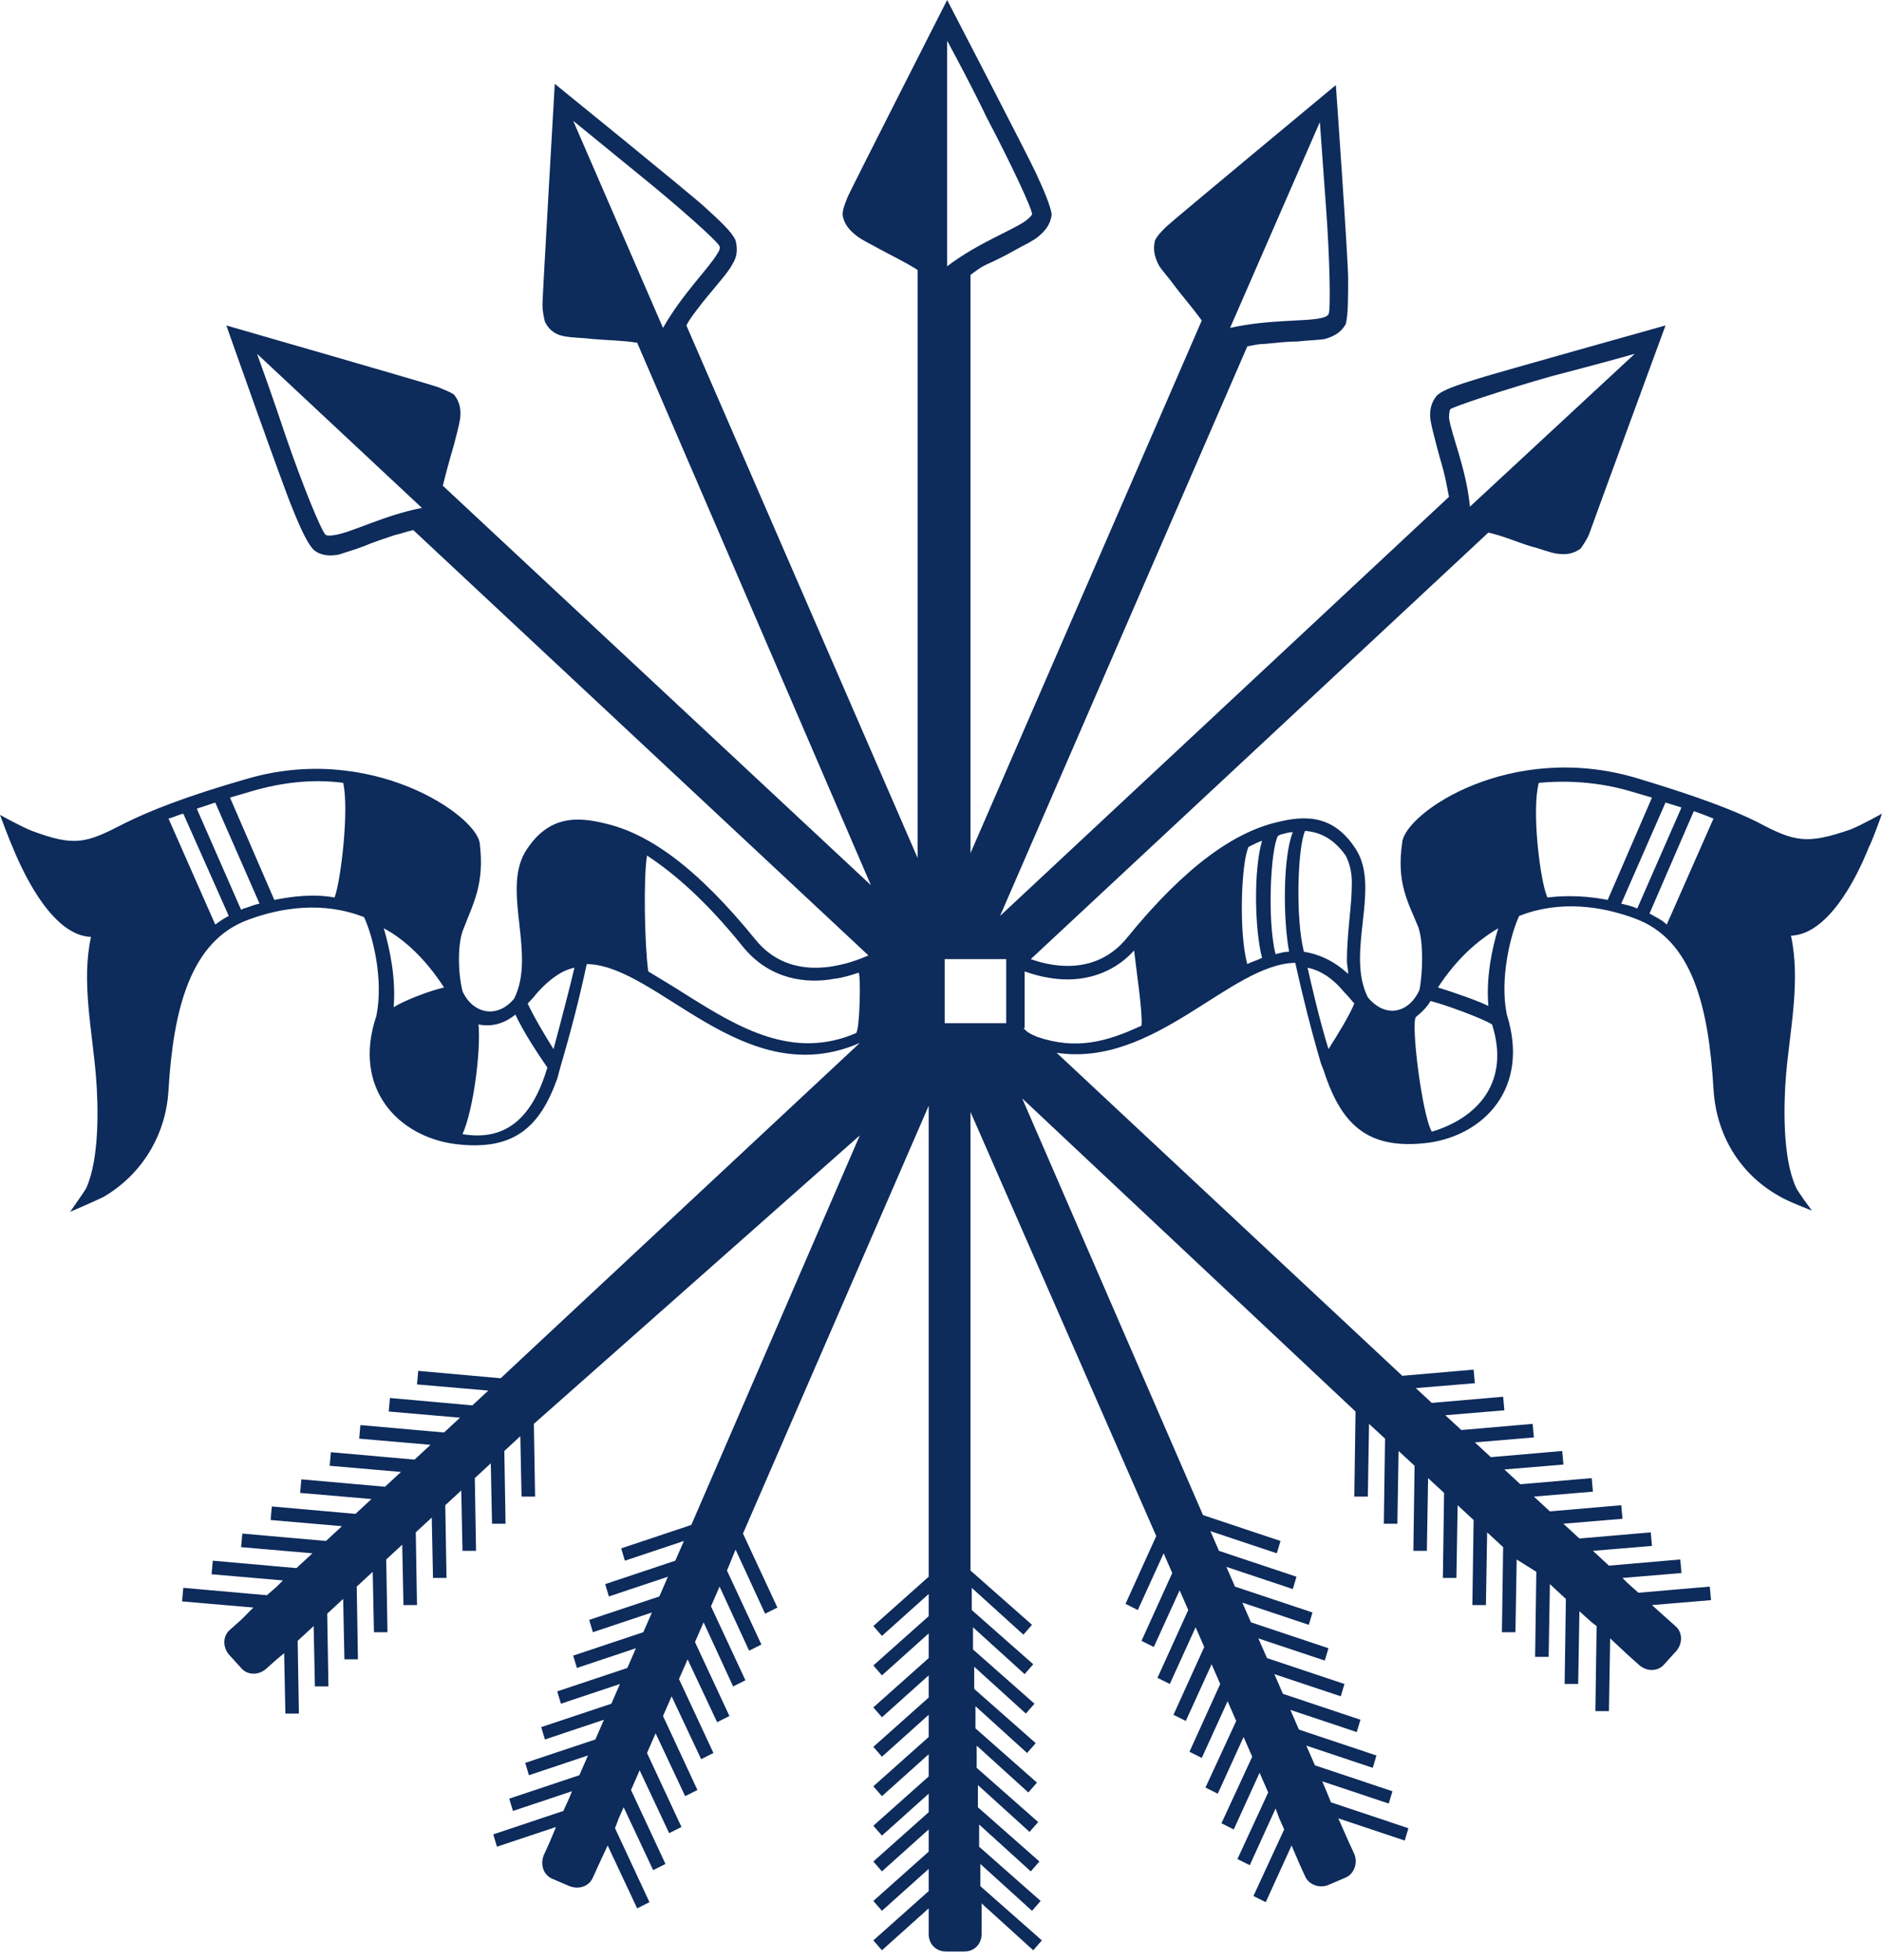 <?xml version="1.0" encoding="UTF-8"?>
<svg width="72px" height="75px" viewBox="0 0 72 75" version="1.1" xmlns="http://www.w3.org/2000/svg" xmlns:xlink="http://www.w3.org/1999/xlink">
    <!-- Generator: sketchtool 50.2 (55047) - http://www.bohemiancoding.com/sketch -->
    <title>AC3BFF40-4854-401D-9836-E1CDDB22627C</title>
    <desc>Created with sketchtool.</desc>
    <defs></defs>
    <g id="Home-Page" stroke="none" stroke-width="1" fill="none" fill-rule="evenodd">
        <g id="Home-Page-\-Initial-\-1920" transform="translate(-64, -64)" fill="#0D2B5B">
            <g id="Transparent-Header" transform="translate(64, 57)">
                <g id="Logo_Arrows_Blue" transform="translate(0, 7)">
                    <g id="arrow_logo">
                        <path d="M36.141,36.698 L36.141,39.151 L38.494,39.151 L38.494,36.698 L36.141,36.698 Z M6.447,31.321 L8.235,35.377 C8.424,35.236 8.565,35.142 8.753,35.047 L7.012,31.132 C6.824,31.179 6.635,31.274 6.447,31.321 Z M24.8,37.17 C25.271,37.453 25.741,37.736 26.259,38.066 C28.282,39.34 30.353,40.566 32.753,39.528 C32.894,39.387 32.941,37.311 32.847,37.217 C32.565,37.311 32.282,37.406 31.906,37.453 C30.871,37.642 29.459,37.5 28.424,36.226 C27.059,34.528 25.835,33.443 24.753,32.736 C24.612,33.585 24.659,36.132 24.8,37.17 Z M20.188,38.396 C20.376,38.821 20.847,39.623 21.176,40.142 C21.506,38.915 21.835,37.642 21.976,37.028 C21.506,37.123 21.035,37.453 20.565,37.972 C20.376,38.208 20.282,38.302 20.188,38.396 Z M17.694,43.396 C19.388,43.679 20.376,42.736 20.941,40.849 C20.518,40.236 20,39.434 19.718,38.821 C19.247,39.198 18.776,39.292 18.306,39.198 C18.4,40.189 18.118,42.453 17.694,43.396 Z M16.988,37.783 C16.282,36.698 15.482,35.943 14.682,35.519 C14.918,36.321 15.153,37.453 15.059,38.538 C15.435,38.302 16.376,37.925 16.988,37.783 Z M7.529,30.943 L9.224,34.811 L9.318,34.764 C9.506,34.717 9.694,34.623 9.929,34.575 L8.235,30.708 L7.529,30.943 Z M13.129,29.953 C12.047,29.811 10.871,29.906 9.6,30.283 L8.8,30.519 L10.494,34.434 C11.2,34.292 12,34.198 12.8,34.34 C13.035,33.726 13.365,30.991 13.129,29.953 Z M50.024,37.028 C50.165,37.642 50.447,38.915 50.824,40.142 C51.153,39.623 51.624,38.868 51.812,38.396 C51.718,38.302 51.624,38.16 51.435,37.972 C50.965,37.406 50.494,37.123 50.024,37.028 Z M48.282,36.651 C48,35.566 47.953,33.302 48.282,32.17 C48.141,32.217 47.953,32.311 47.765,32.406 C47.482,33.019 47.388,35.708 47.718,36.887 C47.906,36.792 48.094,36.745 48.282,36.651 Z M49.318,36.415 C49.082,35.142 49.082,32.783 49.459,31.84 C49.318,31.84 49.176,31.887 48.988,31.934 L48.894,31.981 C48.612,32.453 48.471,35.236 48.8,36.509 C48.988,36.462 49.129,36.415 49.318,36.415 Z M49.929,31.792 C49.647,32.406 49.553,35.094 49.882,36.415 C50.447,36.509 51.012,36.745 51.576,37.264 C51.576,37.075 51.529,36.934 51.529,36.745 C51.529,36.226 51.576,35.708 51.624,35.189 C51.671,34.717 51.718,34.245 51.718,33.774 C51.718,33.349 51.624,33.019 51.482,32.736 C51.012,32.075 50.494,31.84 49.929,31.792 Z M54.165,38.915 C53.976,39.198 54.4,42.642 54.776,43.302 C56.518,42.783 57.788,41.415 57.082,39.198 C56.706,38.962 55.294,38.443 54.729,38.302 C54.588,38.538 54.4,38.726 54.165,38.915 Z M64.8,31.038 L63.106,34.953 C63.341,35.094 63.576,35.189 63.765,35.377 L65.553,31.321 C65.318,31.226 65.082,31.132 64.8,31.038 Z M62.635,34.764 L64.329,30.896 L63.718,30.708 L62.024,34.575 C62.212,34.623 62.447,34.67 62.635,34.764 Z M57.318,35.519 C56.518,35.991 55.718,36.698 55.012,37.783 C55.624,37.972 56.565,38.302 56.941,38.491 C56.847,37.406 57.082,36.274 57.318,35.519 Z M59.2,34.34 C60,34.245 60.8,34.292 61.506,34.434 L63.2,30.519 L62.4,30.283 C61.129,29.906 59.906,29.858 58.871,29.953 C58.588,30.991 58.918,33.726 59.2,34.34 Z M62.541,13.538 C61.882,13.726 60.659,14.057 59.388,14.387 C57.553,14.906 55.576,15.566 55.482,15.66 C55.482,15.66 55.435,15.755 55.435,15.991 C55.529,16.651 56.094,17.925 56.235,19.387 L62.541,13.538 Z M47.059,12.547 C48.518,12.217 49.929,12.311 50.541,12.17 C50.776,12.123 50.824,12.028 50.824,12.028 C50.918,11.934 50.871,9.811 50.729,7.925 C50.635,6.604 50.541,5.33 50.494,4.67 L47.059,12.547 Z M36.235,1.557 L36.235,10.189 C37.412,9.292 38.729,8.821 39.247,8.443 C39.435,8.302 39.482,8.208 39.482,8.208 C39.529,8.066 38.635,6.179 37.741,4.481 C37.176,3.302 36.565,2.17 36.235,1.557 Z M25.365,12.547 C26.118,11.226 27.106,10.283 27.435,9.717 C27.576,9.528 27.529,9.434 27.529,9.434 C27.529,9.292 25.929,7.877 24.471,6.698 C23.435,5.849 22.447,5.047 21.929,4.623 L25.365,12.547 Z M9.835,13.538 C10.071,14.198 10.494,15.377 10.918,16.651 C11.529,18.443 12.329,20.425 12.471,20.472 C12.471,20.472 12.565,20.519 12.8,20.472 C13.459,20.377 14.682,19.717 16.141,19.434 L9.835,13.538 Z M39.153,39.34 C39.294,39.481 39.341,39.528 39.671,39.67 C41.176,40.189 42.353,39.858 43.671,39.245 C43.718,38.726 43.482,37.217 43.388,36.368 C42.4,37.453 41.082,37.594 40.094,37.406 C39.765,37.358 39.482,37.264 39.2,37.17 L39.2,39.34 L39.153,39.34 Z M8.659,12.453 C8.659,12.453 16.518,14.717 16.753,14.811 C16.988,14.906 17.224,15 17.365,15.094 C17.6,15.377 17.647,15.708 17.6,16.038 C17.553,16.321 17.459,16.651 17.365,17.028 C17.224,17.5 17.082,18.019 16.941,18.585 L33.318,33.868 L24.376,13.113 C23.765,13.019 23.2,13.019 22.682,12.972 C22.306,12.925 21.929,12.925 21.647,12.877 C21.318,12.83 21.035,12.689 20.847,12.311 C20.8,12.123 20.753,11.887 20.753,11.651 C20.753,11.368 21.224,3.208 21.224,3.208 C21.224,3.208 26.4,7.406 26.965,7.925 C27.529,8.443 28,8.868 28.141,9.198 C28.235,9.575 28.188,9.858 28,10.142 C27.906,10.33 27.671,10.613 27.435,10.896 C27.2,11.179 26.918,11.509 26.635,11.887 C26.494,12.075 26.353,12.264 26.259,12.453 L35.106,32.83 L35.106,10.33 C34.588,10 34.071,9.764 33.647,9.528 C33.318,9.34 32.988,9.198 32.753,9.009 C32.518,8.821 32.282,8.585 32.235,8.208 C32.235,8.019 32.329,7.783 32.424,7.547 C32.518,7.311 36.235,0 36.235,0 C36.235,0 39.294,5.896 39.624,6.604 C39.953,7.311 40.188,7.877 40.235,8.208 C40.188,8.585 40,8.821 39.718,9.057 C39.482,9.245 39.153,9.387 38.824,9.575 C38.494,9.764 38.118,9.953 37.694,10.142 C37.506,10.236 37.318,10.377 37.129,10.519 L37.129,32.642 L45.976,12.264 C45.6,11.745 45.224,11.321 44.941,10.943 C44.706,10.613 44.471,10.377 44.329,10.142 C44.188,9.858 44.094,9.575 44.188,9.198 C44.282,9.009 44.424,8.868 44.612,8.679 C44.8,8.491 51.106,3.255 51.106,3.255 C51.106,3.255 51.576,9.906 51.576,10.66 C51.576,11.415 51.576,12.075 51.482,12.406 C51.294,12.736 51.012,12.877 50.682,12.972 C50.4,13.019 50.024,13.019 49.647,13.066 C49.271,13.066 48.847,13.113 48.376,13.16 C48.141,13.16 47.953,13.208 47.718,13.255 L38.259,35.047 L55.435,19.009 C55.388,18.774 55.341,18.538 55.294,18.302 C55.2,17.877 55.059,17.453 54.965,17.075 C54.871,16.698 54.776,16.368 54.729,16.085 C54.682,15.755 54.729,15.425 54.965,15.142 C55.2,14.906 55.812,14.717 56.565,14.481 C57.318,14.245 63.718,12.453 63.718,12.453 C63.718,12.453 60.894,20.142 60.8,20.425 C60.706,20.66 60.565,20.849 60.471,20.991 C60.141,21.226 59.859,21.226 59.529,21.179 C59.247,21.132 58.918,20.991 58.541,20.896 C58.071,20.755 57.553,20.519 56.941,20.377 L39.435,36.698 C40.471,37.075 42.024,37.217 43.106,35.896 C45.365,33.113 47.247,31.84 48.847,31.462 C49.976,31.179 51.059,31.179 51.906,32.547 C52.8,34.057 51.482,36.462 52.329,38.16 C53.035,39.009 53.929,38.726 54.306,37.877 C54.447,37.123 54.447,35.991 54.259,35.472 C53.882,34.528 53.412,33.821 53.647,32.217 C53.788,31.085 57.788,28.349 62.588,29.764 C64.941,30.472 66.306,30.991 67.247,31.462 C68.659,32.217 69.129,32.311 70.776,31.745 C71.153,31.604 72,31.132 72,31.132 C72,31.132 71.671,32.075 71.482,32.453 C71.012,33.632 69.929,35.755 68.518,35.802 C68.894,37.547 68.471,39.434 68.329,41.132 C68.235,42.264 68.188,44.292 68.706,45.425 C68.753,45.566 69.318,46.321 69.318,46.321 C69.318,46.321 68.329,45.943 68.047,45.755 C66.541,44.906 65.647,43.396 65.553,41.651 C65.365,38.538 64.753,35.943 62.541,35.142 C61.271,34.67 59.671,34.434 58.118,35.047 C57.788,35.755 57.365,37.453 57.647,38.821 C58.541,41.651 56.753,43.443 54.635,43.726 C52.376,44.009 51.388,43.066 50.729,41.226 L50.635,40.943 L50.541,40.708 C50.165,39.434 49.835,38.113 49.553,36.84 C47.059,36.887 44.188,40.849 40.424,40.283 L53.647,52.642 L56.376,52.406 L56.424,52.925 L54.165,53.113 L54.776,53.679 L57.506,53.443 L57.553,53.962 L55.294,54.151 L55.906,54.717 L58.635,54.481 L58.682,55 L56.424,55.189 L57.035,55.755 L59.765,55.519 L59.812,56.038 L57.553,56.226 L58.165,56.792 L60.894,56.557 L60.941,57.075 L58.682,57.264 L59.294,57.83 L62.024,57.594 L62.071,58.113 L59.812,58.302 L60.424,58.868 L63.153,58.632 L63.2,59.151 L60.941,59.34 L61.553,59.906 L64.282,59.67 L64.329,60.189 L62.071,60.377 L62.259,60.566 L62.682,60.943 L65.412,60.708 L65.459,61.226 L63.2,61.415 L63.671,61.84 L64.094,62.217 C64.376,62.453 64.376,62.877 64.141,63.16 L63.671,63.679 C63.435,63.962 63.012,63.962 62.729,63.726 L62.306,63.349 L61.6,62.689 L61.553,65.472 L61.035,65.472 L61.082,62.217 L60.894,62.075 L60.424,61.651 L60.376,64.434 L59.859,64.434 L59.906,61.179 L59.294,60.613 L59.247,63.396 L58.729,63.396 L58.776,60.142 L58.024,59.67 L57.976,62.453 L57.459,62.453 L57.506,59.198 L56.894,58.632 L56.847,61.415 L56.329,61.415 L56.376,58.16 L55.765,57.594 L55.718,60.377 L55.2,60.377 L55.247,57.123 L54.635,56.557 L54.588,59.34 L54.071,59.34 L54.118,56.085 L53.506,55.519 L53.459,58.302 L52.941,58.302 L52.988,55.047 L52.376,54.481 L52.329,57.264 L51.812,57.264 L51.859,54.009 L39.106,42.028 L46.024,57.972 L48.988,58.962 L48.847,59.434 L46.306,58.585 L46.635,59.34 L49.6,60.33 L49.459,60.802 L46.918,59.953 L47.247,60.708 L50.212,61.698 L50.071,62.17 L47.529,61.321 L47.859,62.075 L50.824,63.066 L50.682,63.538 L48.141,62.689 L48.471,63.443 L51.435,64.434 L51.294,64.906 L48.753,64.057 L49.082,64.811 L52.047,65.802 L51.906,66.274 L49.365,65.425 L49.694,66.179 L52.659,67.17 L52.518,67.642 L49.976,66.792 L50.306,67.547 L53.271,68.538 L53.129,69.009 L50.588,68.16 L50.824,68.726 L50.918,68.962 L53.882,69.953 L53.741,70.425 L51.2,69.575 L51.576,70.425 L51.812,70.943 C51.953,71.274 51.812,71.698 51.482,71.84 L50.824,72.123 C50.494,72.264 50.071,72.123 49.929,71.792 L49.694,71.274 L49.412,70.613 L48.424,72.783 L47.953,72.547 L49.129,70 L48.941,69.575 L48.8,69.198 L47.812,71.368 L47.341,71.132 L48.518,68.585 L48.188,67.83 L47.2,70 L46.729,69.764 L47.906,67.217 L47.576,66.462 L46.588,68.632 L46.118,68.396 L47.294,65.849 L46.965,65.094 L45.976,67.264 L45.506,67.028 L46.682,64.434 L46.353,63.679 L45.365,65.849 L44.894,65.613 L46.071,63.019 L45.741,62.264 L44.753,64.434 L44.282,64.198 L45.459,61.604 L45.129,60.849 L44.141,63.019 L43.671,62.783 L44.847,60.189 L44.518,59.434 L43.529,61.604 L43.059,61.368 L44.235,58.774 L37.129,42.547 L37.129,60.094 L39.482,62.17 L39.153,62.547 L37.176,60.755 L37.176,61.604 L39.529,63.679 L39.2,64.057 L37.224,62.264 L37.224,63.113 L39.576,65.189 L39.247,65.566 L37.271,63.774 L37.271,64.623 L39.624,66.698 L39.294,67.075 L37.318,65.283 L37.318,66.132 L39.671,68.208 L39.341,68.585 L37.365,66.792 L37.365,67.642 L39.718,69.717 L39.388,70.094 L37.412,68.302 L37.412,69.151 L39.765,71.226 L39.435,71.604 L37.459,69.811 L37.459,70.66 L39.812,72.736 L39.482,73.113 L37.506,71.321 L37.506,71.604 L37.506,72.17 L39.859,74.245 L39.529,74.623 L37.553,72.83 L37.553,73.443 L37.553,74.009 C37.553,74.387 37.271,74.67 36.894,74.67 L36.188,74.67 C35.812,74.67 35.529,74.387 35.529,74.009 L35.529,73.443 L35.529,73.019 L33.741,74.623 L33.412,74.245 L35.529,72.358 L35.529,71.604 L35.529,71.509 L33.741,73.113 L33.412,72.736 L35.529,70.849 L35.529,70 L33.741,71.604 L33.412,71.226 L35.529,69.34 L35.529,68.632 L33.741,70.236 L33.412,69.858 L35.529,67.972 L35.529,67.123 L33.741,68.726 L33.412,68.349 L35.529,66.462 L35.529,65.613 L33.741,67.217 L33.412,66.84 L35.529,64.953 L35.529,64.104 L33.741,65.708 L33.412,65.33 L35.529,63.443 L35.529,62.5 L33.741,64.104 L33.412,63.726 L35.529,61.84 L35.529,60.991 L33.741,62.594 L33.412,62.217 L35.529,60.33 L35.529,42.311 L28.424,58.679 L29.741,61.509 L29.271,61.745 L28.141,59.292 L27.812,60.094 L29.129,62.925 L28.659,63.16 L27.529,60.708 L27.2,61.462 L28.518,64.292 L28.047,64.528 L26.918,62.075 L26.588,62.83 L27.906,65.66 L27.435,65.896 L26.306,63.491 L25.976,64.245 L27.294,67.075 L26.824,67.311 L25.694,64.906 L25.365,65.66 L26.682,68.491 L26.212,68.726 L25.082,66.321 L24.753,67.075 L26.071,69.906 L25.6,70.142 L24.471,67.736 L24.141,68.491 L25.459,71.321 L24.988,71.557 L23.859,69.151 L23.671,69.575 L23.529,69.953 L24.847,72.783 L24.376,73.019 L23.247,70.613 L22.918,71.321 L22.682,71.84 C22.541,72.17 22.165,72.311 21.788,72.17 L21.129,71.887 C20.8,71.745 20.659,71.368 20.8,70.991 L21.035,70.472 L21.271,69.906 L19.012,70.66 L18.871,70.189 L21.553,69.292 L21.788,68.774 L21.882,68.538 L19.624,69.292 L19.482,68.821 L22.165,67.925 L22.494,67.17 L20.235,67.925 L20.094,67.453 L22.776,66.557 L23.106,65.802 L20.847,66.557 L20.706,66.085 L23.388,65.189 L23.718,64.434 L21.459,65.189 L21.318,64.717 L24,63.821 L24.329,63.066 L22.071,63.821 L21.929,63.349 L24.612,62.453 L24.941,61.698 L22.682,62.453 L22.541,61.981 L25.224,61.085 L25.553,60.33 L23.294,61.085 L23.153,60.613 L25.835,59.717 L26.165,58.962 L23.906,59.717 L23.765,59.245 L26.447,58.349 L32.894,43.443 L20.424,54.481 L20.471,57.264 L19.953,57.264 L19.906,54.953 L19.294,55.519 L19.341,58.302 L18.824,58.302 L18.776,55.991 L18.165,56.557 L18.212,59.34 L17.694,59.34 L17.647,57.028 L17.035,57.594 L17.082,60.377 L16.565,60.377 L16.518,58.066 L15.906,58.632 L15.953,61.415 L15.435,61.415 L15.388,59.104 L14.776,59.67 L14.824,62.453 L14.306,62.453 L14.259,60.142 L13.647,60.708 L13.694,63.491 L13.176,63.491 L13.129,61.179 L12.518,61.745 L12.565,64.528 L12.047,64.528 L12,62.217 L11.388,62.783 L11.435,65.566 L10.918,65.566 L10.871,63.255 L10.588,63.491 L10.165,63.868 C9.882,64.104 9.459,64.104 9.224,63.821 L8.753,63.302 C8.518,63.019 8.518,62.594 8.8,62.358 L9.224,61.981 L9.694,61.509 L6.965,61.274 L7.012,60.755 L10.212,61.038 L10.588,60.708 L10.824,60.472 L8.094,60.236 L8.141,59.717 L11.341,60 L11.953,59.434 L9.224,59.198 L9.271,58.679 L12.471,58.962 L13.082,58.396 L10.353,58.16 L10.4,57.642 L13.6,57.925 L14.212,57.358 L11.482,57.123 L11.529,56.604 L14.729,56.887 L15.341,56.321 L12.612,56.085 L12.659,55.566 L15.859,55.849 L16.471,55.283 L13.741,55.047 L13.788,54.528 L16.988,54.811 L17.6,54.245 L14.871,54.009 L14.918,53.491 L18.071,53.774 L18.682,53.208 L15.953,52.972 L16,52.453 L19.153,52.736 L32.894,39.906 C28.471,41.84 25.176,36.934 22.447,36.887 C22.165,38.208 21.835,39.481 21.459,40.755 L21.318,41.274 C20.659,43.113 19.671,44.057 17.412,43.774 C15.247,43.491 13.459,41.651 14.4,38.868 C14.682,37.453 14.259,35.802 13.929,35.094 C12.376,34.481 10.776,34.717 9.506,35.189 C7.294,35.991 6.635,38.585 6.447,41.698 C6.353,43.443 5.412,44.953 3.953,45.802 C3.671,45.943 2.682,46.368 2.682,46.368 C2.682,46.368 3.247,45.566 3.294,45.472 C3.812,44.34 3.765,42.311 3.671,41.179 C3.529,39.434 3.106,37.547 3.482,35.849 C2.071,35.802 0.988,33.632 0.518,32.5 C0.329,32.075 0,31.179 0,31.179 C0,31.179 0.847,31.651 1.224,31.792 C2.871,32.406 3.294,32.264 4.753,31.509 C5.694,31.038 7.106,30.472 9.412,29.811 C14.165,28.396 18.212,31.179 18.353,32.264 C18.541,33.821 18.118,34.528 17.741,35.519 C17.506,36.038 17.506,37.17 17.694,37.925 C18.071,38.774 19.012,39.009 19.671,38.208 C20.518,36.509 19.2,34.104 20.094,32.594 C20.941,31.226 22.024,31.226 23.153,31.509 C24.8,31.887 26.635,33.16 28.894,35.943 C30.259,37.642 32.376,36.934 33.224,36.557 L15.812,20.283 C15.576,20.33 15.341,20.425 15.106,20.472 C14.682,20.613 14.259,20.755 13.929,20.896 C13.553,21.038 13.224,21.132 12.941,21.226 C12.612,21.274 12.282,21.274 12,21.038 C11.765,20.802 11.482,20.189 11.2,19.481 C10.871,18.726 8.659,12.453 8.659,12.453 Z" id="Shape" fill-rule="nonzero"></path>
                    </g>
                </g>
            </g>
        </g>
    </g>
</svg>